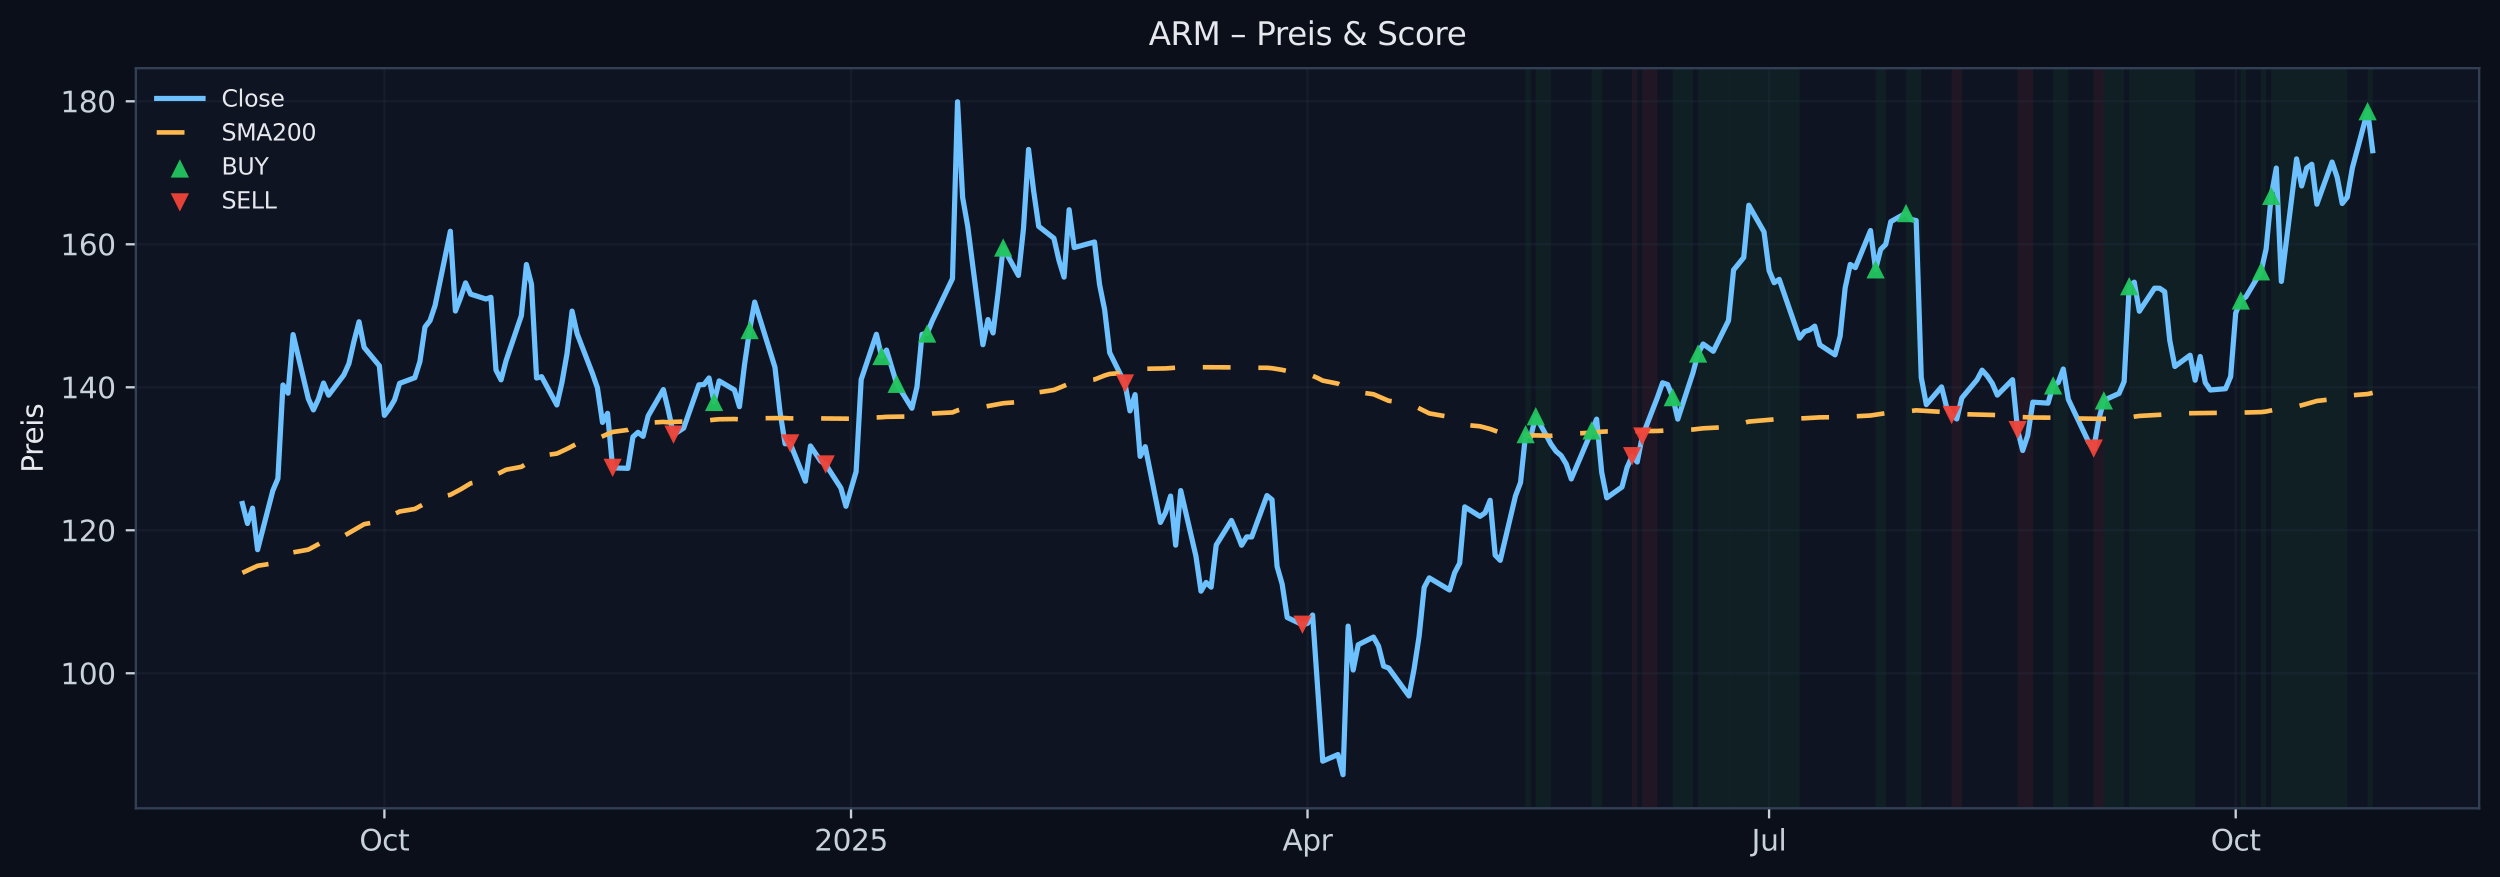 <?xml version="1.0" encoding="utf-8" standalone="no"?>
<!DOCTYPE svg PUBLIC "-//W3C//DTD SVG 1.1//EN"
  "http://www.w3.org/Graphics/SVG/1.1/DTD/svg11.dtd">
<svg xmlns:xlink="http://www.w3.org/1999/xlink" width="864.166pt" height="303.276pt" viewBox="0 0 864.166 303.276" xmlns="http://www.w3.org/2000/svg" version="1.1">
 <defs>
  <style type="text/css">*{stroke-linejoin: round; stroke-linecap: butt}</style>
 </defs>
 <g id="figure_1">
  <g id="patch_1">
   <path d="M -0 303.276 
L 864.166 303.276 
L 864.166 0 
L -0 0 
z
" style="fill: #0b0f1a"/>
  </g>
  <g id="axes_1">
   <g id="patch_2">
    <path d="M 46.966 279.398 
L 856.966 279.398 
L 856.966 23.558 
L 46.966 23.558 
z
" style="fill: #0f1422"/>
   </g>
   <g id="patch_3">
    <path d="M 527.355 279.398 
L 527.355 23.558 
L 529.108 23.558 
L 529.108 279.398 
z
" clip-path="url(#pd9e478349a)" style="fill: #16a34a; opacity: 0.08"/>
   </g>
   <g id="patch_4">
    <path d="M 530.862 279.398 
L 530.862 23.558 
L 536.121 23.558 
L 536.121 279.398 
z
" clip-path="url(#pd9e478349a)" style="fill: #16a34a; opacity: 0.08"/>
   </g>
   <g id="patch_5">
    <path d="M 550.147 279.398 
L 550.147 23.558 
L 553.654 23.558 
L 553.654 279.398 
z
" clip-path="url(#pd9e478349a)" style="fill: #16a34a; opacity: 0.08"/>
   </g>
   <g id="patch_6">
    <path d="M 564.173 279.398 
L 564.173 23.558 
L 565.927 23.558 
L 565.927 279.398 
z
" clip-path="url(#pd9e478349a)" style="fill: #ef4444; opacity: 0.08"/>
   </g>
   <g id="patch_7">
    <path d="M 567.68 279.398 
L 567.68 23.558 
L 572.94 23.558 
L 572.94 279.398 
z
" clip-path="url(#pd9e478349a)" style="fill: #ef4444; opacity: 0.08"/>
   </g>
   <g id="patch_8">
    <path d="M 578.199 279.398 
L 578.199 23.558 
L 585.212 23.558 
L 585.212 279.398 
z
" clip-path="url(#pd9e478349a)" style="fill: #16a34a; opacity: 0.08"/>
   </g>
   <g id="patch_9">
    <path d="M 586.966 279.398 
L 586.966 23.558 
L 588.719 23.558 
L 588.719 279.398 
z
" clip-path="url(#pd9e478349a)" style="fill: #16a34a; opacity: 0.08"/>
   </g>
   <g id="patch_10">
    <path d="M 588.719 279.398 
L 588.719 23.558 
L 597.485 23.558 
L 597.485 279.398 
z
" clip-path="url(#pd9e478349a)" style="fill: #16a34a; opacity: 0.08"/>
   </g>
   <g id="patch_11">
    <path d="M 597.485 279.398 
L 597.485 23.558 
L 602.745 23.558 
L 602.745 279.398 
z
" clip-path="url(#pd9e478349a)" style="fill: #16a34a; opacity: 0.08"/>
   </g>
   <g id="patch_12">
    <path d="M 602.745 279.398 
L 602.745 23.558 
L 604.498 23.558 
L 604.498 279.398 
z
" clip-path="url(#pd9e478349a)" style="fill: #16a34a; opacity: 0.08"/>
   </g>
   <g id="patch_13">
    <path d="M 604.498 279.398 
L 604.498 23.558 
L 609.758 23.558 
L 609.758 279.398 
z
" clip-path="url(#pd9e478349a)" style="fill: #16a34a; opacity: 0.08"/>
   </g>
   <g id="patch_14">
    <path d="M 609.758 279.398 
L 609.758 23.558 
L 622.031 23.558 
L 622.031 279.398 
z
" clip-path="url(#pd9e478349a)" style="fill: #16a34a; opacity: 0.08"/>
   </g>
   <g id="patch_15">
    <path d="M 648.329 279.398 
L 648.329 23.558 
L 651.836 23.558 
L 651.836 279.398 
z
" clip-path="url(#pd9e478349a)" style="fill: #16a34a; opacity: 0.08"/>
   </g>
   <g id="patch_16">
    <path d="M 658.849 279.398 
L 658.849 23.558 
L 664.108 23.558 
L 664.108 279.398 
z
" clip-path="url(#pd9e478349a)" style="fill: #16a34a; opacity: 0.08"/>
   </g>
   <g id="patch_17">
    <path d="M 674.628 279.398 
L 674.628 23.558 
L 678.134 23.558 
L 678.134 279.398 
z
" clip-path="url(#pd9e478349a)" style="fill: #ef4444; opacity: 0.08"/>
   </g>
   <g id="patch_18">
    <path d="M 697.42 279.398 
L 697.42 23.558 
L 699.173 23.558 
L 699.173 279.398 
z
" clip-path="url(#pd9e478349a)" style="fill: #ef4444; opacity: 0.08"/>
   </g>
   <g id="patch_19">
    <path d="M 699.173 279.398 
L 699.173 23.558 
L 700.927 23.558 
L 700.927 279.398 
z
" clip-path="url(#pd9e478349a)" style="fill: #ef4444; opacity: 0.08"/>
   </g>
   <g id="patch_20">
    <path d="M 700.927 279.398 
L 700.927 23.558 
L 702.68 23.558 
L 702.68 279.398 
z
" clip-path="url(#pd9e478349a)" style="fill: #ef4444; opacity: 0.08"/>
   </g>
   <g id="patch_21">
    <path d="M 709.693 279.398 
L 709.693 23.558 
L 714.953 23.558 
L 714.953 279.398 
z
" clip-path="url(#pd9e478349a)" style="fill: #16a34a; opacity: 0.08"/>
   </g>
   <g id="patch_22">
    <path d="M 723.719 279.398 
L 723.719 23.558 
L 727.225 23.558 
L 727.225 279.398 
z
" clip-path="url(#pd9e478349a)" style="fill: #ef4444; opacity: 0.08"/>
   </g>
   <g id="patch_23">
    <path d="M 727.225 279.398 
L 727.225 23.558 
L 734.238 23.558 
L 734.238 279.398 
z
" clip-path="url(#pd9e478349a)" style="fill: #16a34a; opacity: 0.08"/>
   </g>
   <g id="patch_24">
    <path d="M 735.992 279.398 
L 735.992 23.558 
L 758.784 23.558 
L 758.784 279.398 
z
" clip-path="url(#pd9e478349a)" style="fill: #16a34a; opacity: 0.08"/>
   </g>
   <g id="patch_25">
    <path d="M 774.563 279.398 
L 774.563 23.558 
L 776.316 23.558 
L 776.316 279.398 
z
" clip-path="url(#pd9e478349a)" style="fill: #16a34a; opacity: 0.08"/>
   </g>
   <g id="patch_26">
    <path d="M 781.576 279.398 
L 781.576 23.558 
L 783.329 23.558 
L 783.329 279.398 
z
" clip-path="url(#pd9e478349a)" style="fill: #16a34a; opacity: 0.08"/>
   </g>
   <g id="patch_27">
    <path d="M 785.083 279.398 
L 785.083 23.558 
L 788.589 23.558 
L 788.589 279.398 
z
" clip-path="url(#pd9e478349a)" style="fill: #16a34a; opacity: 0.08"/>
   </g>
   <g id="patch_28">
    <path d="M 788.589 279.398 
L 788.589 23.558 
L 793.849 23.558 
L 793.849 279.398 
z
" clip-path="url(#pd9e478349a)" style="fill: #16a34a; opacity: 0.08"/>
   </g>
   <g id="patch_29">
    <path d="M 793.849 279.398 
L 793.849 23.558 
L 800.862 23.558 
L 800.862 279.398 
z
" clip-path="url(#pd9e478349a)" style="fill: #16a34a; opacity: 0.08"/>
   </g>
   <g id="patch_30">
    <path d="M 800.862 279.398 
L 800.862 23.558 
L 811.381 23.558 
L 811.381 279.398 
z
" clip-path="url(#pd9e478349a)" style="fill: #16a34a; opacity: 0.08"/>
   </g>
   <g id="patch_31">
    <path d="M 818.394 279.398 
L 818.394 23.558 
L 820.147 23.558 
L 820.147 279.398 
z
" clip-path="url(#pd9e478349a)" style="fill: #16a34a; opacity: 0.08"/>
   </g>
   <g id="matplotlib.axis_1">
    <g id="xtick_1">
     <g id="line2d_1">
      <path d="M 132.875 279.398 
L 132.875 23.558 
" clip-path="url(#pd9e478349a)" style="fill: none; stroke: #2a3647; stroke-opacity: 0.25; stroke-width: 0.8; stroke-linecap: square"/>
     </g>
     <g id="line2d_2">
      <defs>
       <path id="m8d729db075" d="M 0 0 
L 0 3.5 
" style="stroke: #c9d1d9; stroke-width: 0.8"/>
      </defs>
      <g>
       <use xlink:href="#m8d729db075" x="132.875" y="279.398" style="fill: #c9d1d9; stroke: #c9d1d9; stroke-width: 0.8"/>
      </g>
     </g>
     <g id="text_1">
      <!-- Oct -->
      <g style="fill: #c9d1d9" transform="translate(124.229 293.997) scale(0.1 -0.1)">
       <defs>
        <path id="DejaVuSans-4f" d="M 2522 4238 
Q 1834 4238 1429 3725 
Q 1025 3213 1025 2328 
Q 1025 1447 1429 934 
Q 1834 422 2522 422 
Q 3209 422 3611 934 
Q 4013 1447 4013 2328 
Q 4013 3213 3611 3725 
Q 3209 4238 2522 4238 
z
M 2522 4750 
Q 3503 4750 4090 4092 
Q 4678 3434 4678 2328 
Q 4678 1225 4090 567 
Q 3503 -91 2522 -91 
Q 1538 -91 948 565 
Q 359 1222 359 2328 
Q 359 3434 948 4092 
Q 1538 4750 2522 4750 
z
" transform="scale(0.016)"/>
        <path id="DejaVuSans-63" d="M 3122 3366 
L 3122 2828 
Q 2878 2963 2633 3030 
Q 2388 3097 2138 3097 
Q 1578 3097 1268 2742 
Q 959 2388 959 1747 
Q 959 1106 1268 751 
Q 1578 397 2138 397 
Q 2388 397 2633 464 
Q 2878 531 3122 666 
L 3122 134 
Q 2881 22 2623 -34 
Q 2366 -91 2075 -91 
Q 1284 -91 818 406 
Q 353 903 353 1747 
Q 353 2603 823 3093 
Q 1294 3584 2113 3584 
Q 2378 3584 2631 3529 
Q 2884 3475 3122 3366 
z
" transform="scale(0.016)"/>
        <path id="DejaVuSans-74" d="M 1172 4494 
L 1172 3500 
L 2356 3500 
L 2356 3053 
L 1172 3053 
L 1172 1153 
Q 1172 725 1289 603 
Q 1406 481 1766 481 
L 2356 481 
L 2356 0 
L 1766 0 
Q 1100 0 847 248 
Q 594 497 594 1153 
L 594 3053 
L 172 3053 
L 172 3500 
L 594 3500 
L 594 4494 
L 1172 4494 
z
" transform="scale(0.016)"/>
       </defs>
       <use xlink:href="#DejaVuSans-4f"/>
       <use xlink:href="#DejaVuSans-63" x="78.711"/>
       <use xlink:href="#DejaVuSans-74" x="133.691"/>
      </g>
     </g>
    </g>
    <g id="xtick_2">
     <g id="line2d_3">
      <path d="M 294.173 279.398 
L 294.173 23.558 
" clip-path="url(#pd9e478349a)" style="fill: none; stroke: #2a3647; stroke-opacity: 0.25; stroke-width: 0.8; stroke-linecap: square"/>
     </g>
     <g id="line2d_4">
      <g>
       <use xlink:href="#m8d729db075" x="294.173" y="279.398" style="fill: #c9d1d9; stroke: #c9d1d9; stroke-width: 0.8"/>
      </g>
     </g>
     <g id="text_2">
      <!-- 2025 -->
      <g style="fill: #c9d1d9" transform="translate(281.448 293.997) scale(0.1 -0.1)">
       <defs>
        <path id="DejaVuSans-32" d="M 1228 531 
L 3431 531 
L 3431 0 
L 469 0 
L 469 531 
Q 828 903 1448 1529 
Q 2069 2156 2228 2338 
Q 2531 2678 2651 2914 
Q 2772 3150 2772 3378 
Q 2772 3750 2511 3984 
Q 2250 4219 1831 4219 
Q 1534 4219 1204 4116 
Q 875 4013 500 3803 
L 500 4441 
Q 881 4594 1212 4672 
Q 1544 4750 1819 4750 
Q 2544 4750 2975 4387 
Q 3406 4025 3406 3419 
Q 3406 3131 3298 2873 
Q 3191 2616 2906 2266 
Q 2828 2175 2409 1742 
Q 1991 1309 1228 531 
z
" transform="scale(0.016)"/>
        <path id="DejaVuSans-30" d="M 2034 4250 
Q 1547 4250 1301 3770 
Q 1056 3291 1056 2328 
Q 1056 1369 1301 889 
Q 1547 409 2034 409 
Q 2525 409 2770 889 
Q 3016 1369 3016 2328 
Q 3016 3291 2770 3770 
Q 2525 4250 2034 4250 
z
M 2034 4750 
Q 2819 4750 3233 4129 
Q 3647 3509 3647 2328 
Q 3647 1150 3233 529 
Q 2819 -91 2034 -91 
Q 1250 -91 836 529 
Q 422 1150 422 2328 
Q 422 3509 836 4129 
Q 1250 4750 2034 4750 
z
" transform="scale(0.016)"/>
        <path id="DejaVuSans-35" d="M 691 4666 
L 3169 4666 
L 3169 4134 
L 1269 4134 
L 1269 2991 
Q 1406 3038 1543 3061 
Q 1681 3084 1819 3084 
Q 2600 3084 3056 2656 
Q 3513 2228 3513 1497 
Q 3513 744 3044 326 
Q 2575 -91 1722 -91 
Q 1428 -91 1123 -41 
Q 819 9 494 109 
L 494 744 
Q 775 591 1075 516 
Q 1375 441 1709 441 
Q 2250 441 2565 725 
Q 2881 1009 2881 1497 
Q 2881 1984 2565 2268 
Q 2250 2553 1709 2553 
Q 1456 2553 1204 2497 
Q 953 2441 691 2322 
L 691 4666 
z
" transform="scale(0.016)"/>
       </defs>
       <use xlink:href="#DejaVuSans-32"/>
       <use xlink:href="#DejaVuSans-30" x="63.623"/>
       <use xlink:href="#DejaVuSans-32" x="127.246"/>
       <use xlink:href="#DejaVuSans-35" x="190.869"/>
      </g>
     </g>
    </g>
    <g id="xtick_3">
     <g id="line2d_5">
      <path d="M 451.966 279.398 
L 451.966 23.558 
" clip-path="url(#pd9e478349a)" style="fill: none; stroke: #2a3647; stroke-opacity: 0.25; stroke-width: 0.8; stroke-linecap: square"/>
     </g>
     <g id="line2d_6">
      <g>
       <use xlink:href="#m8d729db075" x="451.966" y="279.398" style="fill: #c9d1d9; stroke: #c9d1d9; stroke-width: 0.8"/>
      </g>
     </g>
     <g id="text_3">
      <!-- Apr -->
      <g style="fill: #c9d1d9" transform="translate(443.316 293.997) scale(0.1 -0.1)">
       <defs>
        <path id="DejaVuSans-41" d="M 2188 4044 
L 1331 1722 
L 3047 1722 
L 2188 4044 
z
M 1831 4666 
L 2547 4666 
L 4325 0 
L 3669 0 
L 3244 1197 
L 1141 1197 
L 716 0 
L 50 0 
L 1831 4666 
z
" transform="scale(0.016)"/>
        <path id="DejaVuSans-70" d="M 1159 525 
L 1159 -1331 
L 581 -1331 
L 581 3500 
L 1159 3500 
L 1159 2969 
Q 1341 3281 1617 3432 
Q 1894 3584 2278 3584 
Q 2916 3584 3314 3078 
Q 3713 2572 3713 1747 
Q 3713 922 3314 415 
Q 2916 -91 2278 -91 
Q 1894 -91 1617 61 
Q 1341 213 1159 525 
z
M 3116 1747 
Q 3116 2381 2855 2742 
Q 2594 3103 2138 3103 
Q 1681 3103 1420 2742 
Q 1159 2381 1159 1747 
Q 1159 1113 1420 752 
Q 1681 391 2138 391 
Q 2594 391 2855 752 
Q 3116 1113 3116 1747 
z
" transform="scale(0.016)"/>
        <path id="DejaVuSans-72" d="M 2631 2963 
Q 2534 3019 2420 3045 
Q 2306 3072 2169 3072 
Q 1681 3072 1420 2755 
Q 1159 2438 1159 1844 
L 1159 0 
L 581 0 
L 581 3500 
L 1159 3500 
L 1159 2956 
Q 1341 3275 1631 3429 
Q 1922 3584 2338 3584 
Q 2397 3584 2469 3576 
Q 2541 3569 2628 3553 
L 2631 2963 
z
" transform="scale(0.016)"/>
       </defs>
       <use xlink:href="#DejaVuSans-41"/>
       <use xlink:href="#DejaVuSans-70" x="68.408"/>
       <use xlink:href="#DejaVuSans-72" x="131.885"/>
      </g>
     </g>
    </g>
    <g id="xtick_4">
     <g id="line2d_7">
      <path d="M 611.511 279.398 
L 611.511 23.558 
" clip-path="url(#pd9e478349a)" style="fill: none; stroke: #2a3647; stroke-opacity: 0.25; stroke-width: 0.8; stroke-linecap: square"/>
     </g>
     <g id="line2d_8">
      <g>
       <use xlink:href="#m8d729db075" x="611.511" y="279.398" style="fill: #c9d1d9; stroke: #c9d1d9; stroke-width: 0.8"/>
      </g>
     </g>
     <g id="text_4">
      <!-- Jul -->
      <g style="fill: #c9d1d9" transform="translate(605.478 293.997) scale(0.1 -0.1)">
       <defs>
        <path id="DejaVuSans-4a" d="M 628 4666 
L 1259 4666 
L 1259 325 
Q 1259 -519 939 -900 
Q 619 -1281 -91 -1281 
L -331 -1281 
L -331 -750 
L -134 -750 
Q 284 -750 456 -515 
Q 628 -281 628 325 
L 628 4666 
z
" transform="scale(0.016)"/>
        <path id="DejaVuSans-75" d="M 544 1381 
L 544 3500 
L 1119 3500 
L 1119 1403 
Q 1119 906 1312 657 
Q 1506 409 1894 409 
Q 2359 409 2629 706 
Q 2900 1003 2900 1516 
L 2900 3500 
L 3475 3500 
L 3475 0 
L 2900 0 
L 2900 538 
Q 2691 219 2414 64 
Q 2138 -91 1772 -91 
Q 1169 -91 856 284 
Q 544 659 544 1381 
z
M 1991 3584 
L 1991 3584 
z
" transform="scale(0.016)"/>
        <path id="DejaVuSans-6c" d="M 603 4863 
L 1178 4863 
L 1178 0 
L 603 0 
L 603 4863 
z
" transform="scale(0.016)"/>
       </defs>
       <use xlink:href="#DejaVuSans-4a"/>
       <use xlink:href="#DejaVuSans-75" x="29.492"/>
       <use xlink:href="#DejaVuSans-6c" x="92.871"/>
      </g>
     </g>
    </g>
    <g id="xtick_5">
     <g id="line2d_9">
      <path d="M 772.81 279.398 
L 772.81 23.558 
" clip-path="url(#pd9e478349a)" style="fill: none; stroke: #2a3647; stroke-opacity: 0.25; stroke-width: 0.8; stroke-linecap: square"/>
     </g>
     <g id="line2d_10">
      <g>
       <use xlink:href="#m8d729db075" x="772.81" y="279.398" style="fill: #c9d1d9; stroke: #c9d1d9; stroke-width: 0.8"/>
      </g>
     </g>
     <g id="text_5">
      <!-- Oct -->
      <g style="fill: #c9d1d9" transform="translate(764.164 293.997) scale(0.1 -0.1)">
       <use xlink:href="#DejaVuSans-4f"/>
       <use xlink:href="#DejaVuSans-63" x="78.711"/>
       <use xlink:href="#DejaVuSans-74" x="133.691"/>
      </g>
     </g>
    </g>
   </g>
   <g id="matplotlib.axis_2">
    <g id="ytick_1">
     <g id="line2d_11">
      <path d="M 46.966 232.725 
L 856.966 232.725 
" clip-path="url(#pd9e478349a)" style="fill: none; stroke: #2a3647; stroke-opacity: 0.25; stroke-width: 0.8; stroke-linecap: square"/>
     </g>
     <g id="line2d_12">
      <defs>
       <path id="mbe8a29e901" d="M 0 0 
L -3.5 0 
" style="stroke: #c9d1d9; stroke-width: 0.8"/>
      </defs>
      <g>
       <use xlink:href="#mbe8a29e901" x="46.966" y="232.725" style="fill: #c9d1d9; stroke: #c9d1d9; stroke-width: 0.8"/>
      </g>
     </g>
     <g id="text_6">
      <!-- 100 -->
      <g style="fill: #c9d1d9" transform="translate(20.878 236.524) scale(0.1 -0.1)">
       <defs>
        <path id="DejaVuSans-31" d="M 794 531 
L 1825 531 
L 1825 4091 
L 703 3866 
L 703 4441 
L 1819 4666 
L 2450 4666 
L 2450 531 
L 3481 531 
L 3481 0 
L 794 0 
L 794 531 
z
" transform="scale(0.016)"/>
       </defs>
       <use xlink:href="#DejaVuSans-31"/>
       <use xlink:href="#DejaVuSans-30" x="63.623"/>
       <use xlink:href="#DejaVuSans-30" x="127.246"/>
      </g>
     </g>
    </g>
    <g id="ytick_2">
     <g id="line2d_13">
      <path d="M 46.966 183.297 
L 856.966 183.297 
" clip-path="url(#pd9e478349a)" style="fill: none; stroke: #2a3647; stroke-opacity: 0.25; stroke-width: 0.8; stroke-linecap: square"/>
     </g>
     <g id="line2d_14">
      <g>
       <use xlink:href="#mbe8a29e901" x="46.966" y="183.297" style="fill: #c9d1d9; stroke: #c9d1d9; stroke-width: 0.8"/>
      </g>
     </g>
     <g id="text_7">
      <!-- 120 -->
      <g style="fill: #c9d1d9" transform="translate(20.878 187.097) scale(0.1 -0.1)">
       <use xlink:href="#DejaVuSans-31"/>
       <use xlink:href="#DejaVuSans-32" x="63.623"/>
       <use xlink:href="#DejaVuSans-30" x="127.246"/>
      </g>
     </g>
    </g>
    <g id="ytick_3">
     <g id="line2d_15">
      <path d="M 46.966 133.87 
L 856.966 133.87 
" clip-path="url(#pd9e478349a)" style="fill: none; stroke: #2a3647; stroke-opacity: 0.25; stroke-width: 0.8; stroke-linecap: square"/>
     </g>
     <g id="line2d_16">
      <g>
       <use xlink:href="#mbe8a29e901" x="46.966" y="133.87" style="fill: #c9d1d9; stroke: #c9d1d9; stroke-width: 0.8"/>
      </g>
     </g>
     <g id="text_8">
      <!-- 140 -->
      <g style="fill: #c9d1d9" transform="translate(20.878 137.669) scale(0.1 -0.1)">
       <defs>
        <path id="DejaVuSans-34" d="M 2419 4116 
L 825 1625 
L 2419 1625 
L 2419 4116 
z
M 2253 4666 
L 3047 4666 
L 3047 1625 
L 3713 1625 
L 3713 1100 
L 3047 1100 
L 3047 0 
L 2419 0 
L 2419 1100 
L 313 1100 
L 313 1709 
L 2253 4666 
z
" transform="scale(0.016)"/>
       </defs>
       <use xlink:href="#DejaVuSans-31"/>
       <use xlink:href="#DejaVuSans-34" x="63.623"/>
       <use xlink:href="#DejaVuSans-30" x="127.246"/>
      </g>
     </g>
    </g>
    <g id="ytick_4">
     <g id="line2d_17">
      <path d="M 46.966 84.442 
L 856.966 84.442 
" clip-path="url(#pd9e478349a)" style="fill: none; stroke: #2a3647; stroke-opacity: 0.25; stroke-width: 0.8; stroke-linecap: square"/>
     </g>
     <g id="line2d_18">
      <g>
       <use xlink:href="#mbe8a29e901" x="46.966" y="84.442" style="fill: #c9d1d9; stroke: #c9d1d9; stroke-width: 0.8"/>
      </g>
     </g>
     <g id="text_9">
      <!-- 160 -->
      <g style="fill: #c9d1d9" transform="translate(20.878 88.241) scale(0.1 -0.1)">
       <defs>
        <path id="DejaVuSans-36" d="M 2113 2584 
Q 1688 2584 1439 2293 
Q 1191 2003 1191 1497 
Q 1191 994 1439 701 
Q 1688 409 2113 409 
Q 2538 409 2786 701 
Q 3034 994 3034 1497 
Q 3034 2003 2786 2293 
Q 2538 2584 2113 2584 
z
M 3366 4563 
L 3366 3988 
Q 3128 4100 2886 4159 
Q 2644 4219 2406 4219 
Q 1781 4219 1451 3797 
Q 1122 3375 1075 2522 
Q 1259 2794 1537 2939 
Q 1816 3084 2150 3084 
Q 2853 3084 3261 2657 
Q 3669 2231 3669 1497 
Q 3669 778 3244 343 
Q 2819 -91 2113 -91 
Q 1303 -91 875 529 
Q 447 1150 447 2328 
Q 447 3434 972 4092 
Q 1497 4750 2381 4750 
Q 2619 4750 2861 4703 
Q 3103 4656 3366 4563 
z
" transform="scale(0.016)"/>
       </defs>
       <use xlink:href="#DejaVuSans-31"/>
       <use xlink:href="#DejaVuSans-36" x="63.623"/>
       <use xlink:href="#DejaVuSans-30" x="127.246"/>
      </g>
     </g>
    </g>
    <g id="ytick_5">
     <g id="line2d_19">
      <path d="M 46.966 35.014 
L 856.966 35.014 
" clip-path="url(#pd9e478349a)" style="fill: none; stroke: #2a3647; stroke-opacity: 0.25; stroke-width: 0.8; stroke-linecap: square"/>
     </g>
     <g id="line2d_20">
      <g>
       <use xlink:href="#mbe8a29e901" x="46.966" y="35.014" style="fill: #c9d1d9; stroke: #c9d1d9; stroke-width: 0.8"/>
      </g>
     </g>
     <g id="text_10">
      <!-- 180 -->
      <g style="fill: #c9d1d9" transform="translate(20.878 38.814) scale(0.1 -0.1)">
       <defs>
        <path id="DejaVuSans-38" d="M 2034 2216 
Q 1584 2216 1326 1975 
Q 1069 1734 1069 1313 
Q 1069 891 1326 650 
Q 1584 409 2034 409 
Q 2484 409 2743 651 
Q 3003 894 3003 1313 
Q 3003 1734 2745 1975 
Q 2488 2216 2034 2216 
z
M 1403 2484 
Q 997 2584 770 2862 
Q 544 3141 544 3541 
Q 544 4100 942 4425 
Q 1341 4750 2034 4750 
Q 2731 4750 3128 4425 
Q 3525 4100 3525 3541 
Q 3525 3141 3298 2862 
Q 3072 2584 2669 2484 
Q 3125 2378 3379 2068 
Q 3634 1759 3634 1313 
Q 3634 634 3220 271 
Q 2806 -91 2034 -91 
Q 1263 -91 848 271 
Q 434 634 434 1313 
Q 434 1759 690 2068 
Q 947 2378 1403 2484 
z
M 1172 3481 
Q 1172 3119 1398 2916 
Q 1625 2713 2034 2713 
Q 2441 2713 2670 2916 
Q 2900 3119 2900 3481 
Q 2900 3844 2670 4047 
Q 2441 4250 2034 4250 
Q 1625 4250 1398 4047 
Q 1172 3844 1172 3481 
z
" transform="scale(0.016)"/>
       </defs>
       <use xlink:href="#DejaVuSans-31"/>
       <use xlink:href="#DejaVuSans-38" x="63.623"/>
       <use xlink:href="#DejaVuSans-30" x="127.246"/>
      </g>
     </g>
    </g>
    <g id="text_11">
     <!-- Preis -->
     <g style="fill: #e6e8ee" transform="translate(14.798 163.419) rotate(-90) scale(0.1 -0.1)">
      <defs>
       <path id="DejaVuSans-50" d="M 1259 4147 
L 1259 2394 
L 2053 2394 
Q 2494 2394 2734 2622 
Q 2975 2850 2975 3272 
Q 2975 3691 2734 3919 
Q 2494 4147 2053 4147 
L 1259 4147 
z
M 628 4666 
L 2053 4666 
Q 2838 4666 3239 4311 
Q 3641 3956 3641 3272 
Q 3641 2581 3239 2228 
Q 2838 1875 2053 1875 
L 1259 1875 
L 1259 0 
L 628 0 
L 628 4666 
z
" transform="scale(0.016)"/>
       <path id="DejaVuSans-65" d="M 3597 1894 
L 3597 1613 
L 953 1613 
Q 991 1019 1311 708 
Q 1631 397 2203 397 
Q 2534 397 2845 478 
Q 3156 559 3463 722 
L 3463 178 
Q 3153 47 2828 -22 
Q 2503 -91 2169 -91 
Q 1331 -91 842 396 
Q 353 884 353 1716 
Q 353 2575 817 3079 
Q 1281 3584 2069 3584 
Q 2775 3584 3186 3129 
Q 3597 2675 3597 1894 
z
M 3022 2063 
Q 3016 2534 2758 2815 
Q 2500 3097 2075 3097 
Q 1594 3097 1305 2825 
Q 1016 2553 972 2059 
L 3022 2063 
z
" transform="scale(0.016)"/>
       <path id="DejaVuSans-69" d="M 603 3500 
L 1178 3500 
L 1178 0 
L 603 0 
L 603 3500 
z
M 603 4863 
L 1178 4863 
L 1178 4134 
L 603 4134 
L 603 4863 
z
" transform="scale(0.016)"/>
       <path id="DejaVuSans-73" d="M 2834 3397 
L 2834 2853 
Q 2591 2978 2328 3040 
Q 2066 3103 1784 3103 
Q 1356 3103 1142 2972 
Q 928 2841 928 2578 
Q 928 2378 1081 2264 
Q 1234 2150 1697 2047 
L 1894 2003 
Q 2506 1872 2764 1633 
Q 3022 1394 3022 966 
Q 3022 478 2636 193 
Q 2250 -91 1575 -91 
Q 1294 -91 989 -36 
Q 684 19 347 128 
L 347 722 
Q 666 556 975 473 
Q 1284 391 1588 391 
Q 1994 391 2212 530 
Q 2431 669 2431 922 
Q 2431 1156 2273 1281 
Q 2116 1406 1581 1522 
L 1381 1569 
Q 847 1681 609 1914 
Q 372 2147 372 2553 
Q 372 3047 722 3315 
Q 1072 3584 1716 3584 
Q 2034 3584 2315 3537 
Q 2597 3491 2834 3397 
z
" transform="scale(0.016)"/>
      </defs>
      <use xlink:href="#DejaVuSans-50"/>
      <use xlink:href="#DejaVuSans-72" x="58.553"/>
      <use xlink:href="#DejaVuSans-65" x="97.416"/>
      <use xlink:href="#DejaVuSans-69" x="158.939"/>
      <use xlink:href="#DejaVuSans-73" x="186.723"/>
     </g>
    </g>
   </g>
   <g id="line2d_21">
    <path d="M 83.784 174.054 
L 85.537 180.95 
L 87.29 175.661 
L 89.044 189.995 
L 94.303 169.606 
L 96.057 165.454 
L 97.81 133.079 
L 99.563 135.896 
L 101.316 115.656 
L 106.576 137.824 
L 108.329 141.679 
L 110.083 137.923 
L 111.836 132.412 
L 113.589 136.588 
L 118.849 129.619 
L 120.602 125.714 
L 122.355 117.979 
L 124.108 111.232 
L 125.862 120.079 
L 131.121 126.431 
L 132.875 143.557 
L 134.628 141.21 
L 136.381 138.219 
L 138.134 132.51 
L 143.394 130.558 
L 145.147 124.973 
L 146.901 113.036 
L 148.654 110.812 
L 150.407 105.548 
L 155.667 79.944 
L 157.42 107.5 
L 159.173 102.977 
L 160.927 97.787 
L 162.68 101.668 
L 167.94 103.348 
L 169.693 102.78 
L 171.446 127.914 
L 173.199 131.299 
L 174.953 124.602 
L 180.212 109.106 
L 181.966 91.436 
L 183.719 98.282 
L 185.472 130.657 
L 187.225 130.212 
L 192.485 139.974 
L 194.238 132.263 
L 195.992 122.304 
L 197.745 107.549 
L 199.498 115.384 
L 204.758 129.013 
L 206.511 134.067 
L 208.264 146.004 
L 210.018 142.89 
L 211.771 161.722 
L 217.031 161.895 
L 218.784 151.021 
L 220.537 149.439 
L 222.29 150.823 
L 224.044 143.78 
L 229.303 134.661 
L 231.057 141.976 
L 232.81 150.255 
L 236.316 147.981 
L 241.576 133.029 
L 243.329 132.931 
L 245.083 130.657 
L 246.836 138.936 
L 248.589 131.67 
L 253.849 134.759 
L 255.602 140.567 
L 257.355 126.06 
L 259.108 114.099 
L 260.862 104.435 
L 267.875 126.95 
L 269.628 142.371 
L 271.381 153.394 
L 273.134 153.27 
L 278.394 166.319 
L 280.147 154.16 
L 283.654 159.35 
L 285.407 160.561 
L 290.667 168.691 
L 292.42 174.993 
L 295.927 163.032 
L 297.68 131.201 
L 302.94 115.557 
L 304.693 123.045 
L 306.446 121.018 
L 309.953 132.659 
L 315.212 141.111 
L 316.966 133.721 
L 318.719 115.581 
L 320.472 115.285 
L 322.225 110.985 
L 329.238 96.305 
L 330.992 35.187 
L 332.745 68.23 
L 334.498 78.214 
L 339.758 119.14 
L 341.511 110.466 
L 343.264 115.087 
L 345.018 101.173 
L 346.771 85.554 
L 352.031 95.193 
L 353.784 79.005 
L 355.537 51.671 
L 357.29 65.981 
L 359.044 78.239 
L 364.303 82.366 
L 366.057 90.027 
L 367.81 95.786 
L 369.563 72.505 
L 371.316 85.579 
L 378.329 83.651 
L 380.083 98.381 
L 381.836 107.055 
L 383.589 121.908 
L 388.849 132.56 
L 390.602 142.025 
L 392.355 136.415 
L 394.108 157.743 
L 395.862 154.407 
L 401.121 180.579 
L 402.875 177.144 
L 404.628 171.484 
L 406.381 188.438 
L 408.134 169.581 
L 413.394 192.244 
L 415.147 204.329 
L 416.901 201.338 
L 418.654 202.945 
L 420.407 188.388 
L 425.667 179.912 
L 427.42 183.989 
L 429.173 188.463 
L 430.927 185.596 
L 432.68 185.596 
L 437.94 171.311 
L 439.693 172.72 
L 441.446 195.827 
L 443.199 201.907 
L 444.953 213.448 
L 450.212 215.944 
L 451.966 215.475 
L 453.719 212.608 
L 457.225 263.098 
L 462.485 260.825 
L 464.238 267.769 
L 465.992 216.439 
L 467.745 231.588 
L 469.498 222.864 
L 474.758 220.22 
L 476.511 223.334 
L 478.264 230.254 
L 480.018 230.921 
L 487.031 240.559 
L 488.784 231.366 
L 490.537 219.973 
L 492.29 203.044 
L 494.044 199.757 
L 501.057 203.933 
L 502.81 198.002 
L 504.563 194.666 
L 506.316 175.216 
L 511.576 178.478 
L 513.329 177.267 
L 515.083 172.942 
L 516.836 191.898 
L 518.589 193.677 
L 523.849 171.41 
L 525.602 166.788 
L 527.355 150.057 
L 529.108 150.996 
L 530.862 143.854 
L 536.121 153.517 
L 537.875 156.013 
L 539.628 157.471 
L 541.381 160.363 
L 543.134 165.553 
L 551.901 144.892 
L 553.654 163.279 
L 555.407 172.077 
L 560.667 168.333 
L 562.42 161.599 
L 564.173 157.694 
L 565.927 159.696 
L 567.68 150.897 
L 572.94 137.305 
L 574.693 132.313 
L 576.446 132.931 
L 578.199 137.28 
L 579.953 144.867 
L 585.212 128.828 
L 586.966 122.205 
L 588.719 118.918 
L 592.225 121.414 
L 597.485 110.812 
L 599.238 93.314 
L 602.745 89.014 
L 604.498 70.948 
L 609.758 80.142 
L 611.511 93.512 
L 613.264 97.713 
L 615.018 96.577 
L 622.031 116.867 
L 623.784 114.618 
L 625.537 114.049 
L 627.29 112.739 
L 629.044 119.19 
L 634.303 122.65 
L 636.057 116.298 
L 637.81 99.517 
L 639.563 91.411 
L 641.316 92.499 
L 646.576 79.697 
L 648.329 93.092 
L 650.083 86.221 
L 651.836 84.467 
L 653.589 76.608 
L 658.849 73.642 
L 660.602 75.866 
L 662.355 76.225 
L 664.108 130.472 
L 665.862 139.85 
L 671.121 133.746 
L 672.875 140.715 
L 674.628 143.459 
L 676.381 144.818 
L 678.134 137.577 
L 683.394 131.275 
L 685.147 127.963 
L 686.901 129.915 
L 688.654 132.51 
L 690.407 136.563 
L 695.667 131.25 
L 697.42 148.673 
L 699.173 155.717 
L 700.927 150.477 
L 702.68 139.01 
L 707.94 139.356 
L 709.693 133.227 
L 711.446 132.239 
L 713.199 127.568 
L 714.953 138.046 
L 721.966 152.8 
L 723.719 155.074 
L 725.472 145.04 
L 727.225 138.392 
L 732.485 135.995 
L 734.238 131.893 
L 735.992 98.924 
L 737.745 97.54 
L 739.498 107.574 
L 744.758 99.616 
L 746.511 99.641 
L 748.264 100.827 
L 750.018 117.707 
L 751.771 126.678 
L 757.031 122.798 
L 758.784 131.423 
L 760.537 123.243 
L 762.29 132.263 
L 764.044 134.809 
L 769.303 134.364 
L 771.057 130.187 
L 772.81 108.217 
L 774.563 103.855 
L 776.316 102.631 
L 781.576 93.784 
L 783.329 86.061 
L 785.083 67.711 
L 786.836 58.097 
L 788.589 97.268 
L 793.849 54.934 
L 795.602 64.276 
L 797.355 58.072 
L 799.108 56.787 
L 800.862 70.578 
L 806.121 56.021 
L 807.875 61.26 
L 809.628 70.33 
L 811.381 68.131 
L 813.134 58.048 
L 818.394 38.425 
L 820.147 52.092 
L 820.147 52.092 
" clip-path="url(#pd9e478349a)" style="fill: none; stroke: #6ec1ff; stroke-width: 1.8; stroke-linecap: square"/>
   </g>
   <g id="line2d_22">
    <path d="M 83.784 198.003 
L 89.044 195.573 
L 94.303 194.747 
L 96.057 193.899 
L 101.316 190.931 
L 106.576 189.986 
L 113.589 186.215 
L 118.849 185.25 
L 125.862 181.186 
L 131.121 180.219 
L 138.134 176.812 
L 143.394 175.924 
L 150.407 172.124 
L 155.667 171.042 
L 159.173 169.181 
L 162.68 167.071 
L 167.94 166.033 
L 169.693 164.976 
L 174.953 162.36 
L 180.212 161.369 
L 183.719 159.23 
L 187.225 157.516 
L 192.485 156.788 
L 195.992 155.158 
L 199.498 153.323 
L 204.758 152.448 
L 210.018 150.029 
L 211.771 149.31 
L 217.031 148.597 
L 222.29 146.415 
L 224.044 146.142 
L 229.303 145.839 
L 231.057 145.991 
L 232.81 145.825 
L 243.329 145.496 
L 246.836 145.075 
L 248.589 144.922 
L 253.849 144.845 
L 255.602 144.955 
L 259.108 144.716 
L 260.862 144.581 
L 271.381 144.51 
L 273.134 144.618 
L 280.147 144.612 
L 290.667 144.698 
L 295.927 144.761 
L 297.68 144.558 
L 304.693 144.226 
L 306.446 144.089 
L 315.212 143.95 
L 318.719 143.494 
L 322.225 142.931 
L 329.238 142.562 
L 330.992 141.846 
L 334.498 140.919 
L 339.758 140.682 
L 346.771 139.386 
L 352.031 138.973 
L 353.784 138.298 
L 355.537 137.454 
L 357.29 136.462 
L 359.044 135.604 
L 364.303 134.803 
L 371.316 131.905 
L 378.329 131.175 
L 381.836 129.792 
L 383.589 129.259 
L 388.849 128.844 
L 395.862 127.468 
L 402.875 127.348 
L 408.134 126.978 
L 416.901 126.942 
L 430.927 127.015 
L 432.68 127.115 
L 437.94 127.127 
L 439.693 127.28 
L 443.199 127.852 
L 444.953 128.249 
L 450.212 128.708 
L 453.719 129.925 
L 455.472 130.669 
L 457.225 131.566 
L 462.485 132.622 
L 464.238 133.548 
L 469.498 135.537 
L 474.758 136.274 
L 480.018 138.546 
L 487.031 139.369 
L 490.537 141.145 
L 494.044 142.895 
L 499.303 143.815 
L 506.316 146.858 
L 511.576 147.349 
L 515.083 148.277 
L 518.589 149.549 
L 523.849 149.955 
L 527.355 150.425 
L 529.108 150.528 
L 530.862 150.491 
L 536.121 150.641 
L 539.628 150.313 
L 543.134 149.91 
L 550.147 149.578 
L 553.654 149.23 
L 555.407 149.138 
L 572.94 148.968 
L 579.953 148.601 
L 585.212 148.467 
L 588.719 148.053 
L 597.485 147.586 
L 604.498 145.727 
L 615.018 144.816 
L 623.784 144.576 
L 629.044 144.271 
L 636.057 144.189 
L 646.576 143.626 
L 653.589 142.551 
L 658.849 142.266 
L 662.355 141.837 
L 671.121 142.376 
L 676.381 142.979 
L 678.134 143.159 
L 695.667 143.611 
L 699.173 144.184 
L 702.68 144.327 
L 711.446 144.379 
L 714.953 144.592 
L 727.225 144.789 
L 734.238 144.51 
L 739.498 143.774 
L 746.511 143.378 
L 750.018 143.01 
L 751.771 142.903 
L 776.316 142.586 
L 781.576 142.448 
L 783.329 142.243 
L 788.589 141.113 
L 793.849 140.556 
L 797.355 139.601 
L 800.862 138.591 
L 806.121 137.996 
L 807.875 137.487 
L 813.134 136.621 
L 818.394 136.208 
L 820.147 135.805 
L 820.147 135.805 
" clip-path="url(#pd9e478349a)" style="fill: none; stroke-dasharray: 9.6,9.6; stroke-dashoffset: 0; stroke: #ffb84d; stroke-width: 1.6"/>
   </g>
   <g id="patch_32">
    <path d="M 46.966 279.398 
L 46.966 23.558 
" style="fill: none; stroke: #324055; stroke-width: 0.8; stroke-linejoin: miter; stroke-linecap: square"/>
   </g>
   <g id="patch_33">
    <path d="M 856.966 279.398 
L 856.966 23.558 
" style="fill: none; stroke: #324055; stroke-width: 0.8; stroke-linejoin: miter; stroke-linecap: square"/>
   </g>
   <g id="patch_34">
    <path d="M 46.966 279.398 
L 856.966 279.398 
" style="fill: none; stroke: #324055; stroke-width: 0.8; stroke-linejoin: miter; stroke-linecap: square"/>
   </g>
   <g id="patch_35">
    <path d="M 46.966 23.558 
L 856.966 23.558 
" style="fill: none; stroke: #324055; stroke-width: 0.8; stroke-linejoin: miter; stroke-linecap: square"/>
   </g>
   <g id="text_12">
    <!-- ARM – Preis &amp; Score -->
    <g style="fill: #e6e8ee" transform="translate(397.068 15.558) scale(0.11 -0.11)">
     <defs>
      <path id="DejaVuSans-52" d="M 2841 2188 
Q 3044 2119 3236 1894 
Q 3428 1669 3622 1275 
L 4263 0 
L 3584 0 
L 2988 1197 
Q 2756 1666 2539 1819 
Q 2322 1972 1947 1972 
L 1259 1972 
L 1259 0 
L 628 0 
L 628 4666 
L 2053 4666 
Q 2853 4666 3247 4331 
Q 3641 3997 3641 3322 
Q 3641 2881 3436 2590 
Q 3231 2300 2841 2188 
z
M 1259 4147 
L 1259 2491 
L 2053 2491 
Q 2509 2491 2742 2702 
Q 2975 2913 2975 3322 
Q 2975 3731 2742 3939 
Q 2509 4147 2053 4147 
L 1259 4147 
z
" transform="scale(0.016)"/>
      <path id="DejaVuSans-4d" d="M 628 4666 
L 1569 4666 
L 2759 1491 
L 3956 4666 
L 4897 4666 
L 4897 0 
L 4281 0 
L 4281 4097 
L 3078 897 
L 2444 897 
L 1241 4097 
L 1241 0 
L 628 0 
L 628 4666 
z
" transform="scale(0.016)"/>
      <path id="DejaVuSans-20" transform="scale(0.016)"/>
      <path id="DejaVuSans-2013" d="M 313 1978 
L 2888 1978 
L 2888 1528 
L 313 1528 
L 313 1978 
z
" transform="scale(0.016)"/>
      <path id="DejaVuSans-26" d="M 1556 2509 
Q 1272 2256 1139 2004 
Q 1006 1753 1006 1478 
Q 1006 1022 1337 719 
Q 1669 416 2169 416 
Q 2466 416 2725 514 
Q 2984 613 3213 813 
L 1556 2509 
z
M 1997 2859 
L 3584 1234 
Q 3769 1513 3872 1830 
Q 3975 2147 3994 2503 
L 4575 2503 
Q 4538 2091 4375 1687 
Q 4213 1284 3922 891 
L 4794 0 
L 4006 0 
L 3559 459 
Q 3234 181 2878 45 
Q 2522 -91 2113 -91 
Q 1359 -91 881 339 
Q 403 769 403 1441 
Q 403 1841 612 2192 
Q 822 2544 1241 2853 
Q 1091 3050 1012 3245 
Q 934 3441 934 3628 
Q 934 4134 1281 4442 
Q 1628 4750 2203 4750 
Q 2463 4750 2720 4694 
Q 2978 4638 3244 4525 
L 3244 3956 
Q 2972 4103 2725 4179 
Q 2478 4256 2266 4256 
Q 1938 4256 1733 4082 
Q 1528 3909 1528 3634 
Q 1528 3475 1620 3314 
Q 1713 3153 1997 2859 
z
" transform="scale(0.016)"/>
      <path id="DejaVuSans-53" d="M 3425 4513 
L 3425 3897 
Q 3066 4069 2747 4153 
Q 2428 4238 2131 4238 
Q 1616 4238 1336 4038 
Q 1056 3838 1056 3469 
Q 1056 3159 1242 3001 
Q 1428 2844 1947 2747 
L 2328 2669 
Q 3034 2534 3370 2195 
Q 3706 1856 3706 1288 
Q 3706 609 3251 259 
Q 2797 -91 1919 -91 
Q 1588 -91 1214 -16 
Q 841 59 441 206 
L 441 856 
Q 825 641 1194 531 
Q 1563 422 1919 422 
Q 2459 422 2753 634 
Q 3047 847 3047 1241 
Q 3047 1584 2836 1778 
Q 2625 1972 2144 2069 
L 1759 2144 
Q 1053 2284 737 2584 
Q 422 2884 422 3419 
Q 422 4038 858 4394 
Q 1294 4750 2059 4750 
Q 2388 4750 2728 4690 
Q 3069 4631 3425 4513 
z
" transform="scale(0.016)"/>
      <path id="DejaVuSans-6f" d="M 1959 3097 
Q 1497 3097 1228 2736 
Q 959 2375 959 1747 
Q 959 1119 1226 758 
Q 1494 397 1959 397 
Q 2419 397 2687 759 
Q 2956 1122 2956 1747 
Q 2956 2369 2687 2733 
Q 2419 3097 1959 3097 
z
M 1959 3584 
Q 2709 3584 3137 3096 
Q 3566 2609 3566 1747 
Q 3566 888 3137 398 
Q 2709 -91 1959 -91 
Q 1206 -91 779 398 
Q 353 888 353 1747 
Q 353 2609 779 3096 
Q 1206 3584 1959 3584 
z
" transform="scale(0.016)"/>
     </defs>
     <use xlink:href="#DejaVuSans-41"/>
     <use xlink:href="#DejaVuSans-52" x="68.408"/>
     <use xlink:href="#DejaVuSans-4d" x="137.891"/>
     <use xlink:href="#DejaVuSans-20" x="224.17"/>
     <use xlink:href="#DejaVuSans-2013" x="255.957"/>
     <use xlink:href="#DejaVuSans-20" x="305.957"/>
     <use xlink:href="#DejaVuSans-50" x="337.744"/>
     <use xlink:href="#DejaVuSans-72" x="396.297"/>
     <use xlink:href="#DejaVuSans-65" x="435.16"/>
     <use xlink:href="#DejaVuSans-69" x="496.684"/>
     <use xlink:href="#DejaVuSans-73" x="524.467"/>
     <use xlink:href="#DejaVuSans-20" x="576.566"/>
     <use xlink:href="#DejaVuSans-26" x="608.354"/>
     <use xlink:href="#DejaVuSans-20" x="686.332"/>
     <use xlink:href="#DejaVuSans-53" x="718.119"/>
     <use xlink:href="#DejaVuSans-63" x="781.596"/>
     <use xlink:href="#DejaVuSans-6f" x="836.576"/>
     <use xlink:href="#DejaVuSans-72" x="897.758"/>
     <use xlink:href="#DejaVuSans-65" x="936.621"/>
    </g>
   </g>
   <g id="PathCollection_1">
    <path d="M 246.836 135.774 
L 243.673 142.098 
L 249.998 142.098 
z
" clip-path="url(#pd9e478349a)" style="fill: #22c55e; fill-opacity: 0.95"/>
    <path d="M 259.108 110.936 
L 255.946 117.261 
L 262.271 117.261 
z
" clip-path="url(#pd9e478349a)" style="fill: #22c55e; fill-opacity: 0.95"/>
    <path d="M 304.693 119.883 
L 301.531 126.207 
L 307.855 126.207 
z
" clip-path="url(#pd9e478349a)" style="fill: #22c55e; fill-opacity: 0.95"/>
    <path d="M 309.953 129.496 
L 306.79 135.821 
L 313.115 135.821 
z
" clip-path="url(#pd9e478349a)" style="fill: #22c55e; fill-opacity: 0.95"/>
    <path d="M 320.472 112.123 
L 317.31 118.447 
L 323.634 118.447 
z
" clip-path="url(#pd9e478349a)" style="fill: #22c55e; fill-opacity: 0.95"/>
    <path d="M 346.771 82.392 
L 343.609 88.716 
L 349.933 88.716 
z
" clip-path="url(#pd9e478349a)" style="fill: #22c55e; fill-opacity: 0.95"/>
    <path d="M 527.355 146.895 
L 524.193 153.22 
L 530.518 153.22 
z
" clip-path="url(#pd9e478349a)" style="fill: #22c55e; fill-opacity: 0.95"/>
    <path d="M 530.862 140.692 
L 527.699 147.016 
L 534.024 147.016 
z
" clip-path="url(#pd9e478349a)" style="fill: #22c55e; fill-opacity: 0.95"/>
    <path d="M 550.147 145.635 
L 546.985 151.959 
L 553.31 151.959 
z
" clip-path="url(#pd9e478349a)" style="fill: #22c55e; fill-opacity: 0.95"/>
    <path d="M 578.199 134.118 
L 575.037 140.442 
L 581.362 140.442 
z
" clip-path="url(#pd9e478349a)" style="fill: #22c55e; fill-opacity: 0.95"/>
    <path d="M 586.966 119.042 
L 583.803 125.367 
L 590.128 125.367 
z
" clip-path="url(#pd9e478349a)" style="fill: #22c55e; fill-opacity: 0.95"/>
    <path d="M 648.329 89.93 
L 645.167 96.254 
L 651.492 96.254 
z
" clip-path="url(#pd9e478349a)" style="fill: #22c55e; fill-opacity: 0.95"/>
    <path d="M 658.849 70.48 
L 655.686 76.804 
L 662.011 76.804 
z
" clip-path="url(#pd9e478349a)" style="fill: #22c55e; fill-opacity: 0.95"/>
    <path d="M 709.693 130.065 
L 706.531 136.389 
L 712.855 136.389 
z
" clip-path="url(#pd9e478349a)" style="fill: #22c55e; fill-opacity: 0.95"/>
    <path d="M 727.225 135.23 
L 724.063 141.555 
L 730.388 141.555 
z
" clip-path="url(#pd9e478349a)" style="fill: #22c55e; fill-opacity: 0.95"/>
    <path d="M 735.992 95.762 
L 732.829 102.087 
L 739.154 102.087 
z
" clip-path="url(#pd9e478349a)" style="fill: #22c55e; fill-opacity: 0.95"/>
    <path d="M 774.563 100.692 
L 771.401 107.017 
L 777.725 107.017 
z
" clip-path="url(#pd9e478349a)" style="fill: #22c55e; fill-opacity: 0.95"/>
    <path d="M 781.576 90.622 
L 778.414 96.946 
L 784.738 96.946 
z
" clip-path="url(#pd9e478349a)" style="fill: #22c55e; fill-opacity: 0.95"/>
    <path d="M 785.083 64.548 
L 781.92 70.873 
L 788.245 70.873 
z
" clip-path="url(#pd9e478349a)" style="fill: #22c55e; fill-opacity: 0.95"/>
    <path d="M 818.394 35.263 
L 815.232 41.587 
L 821.556 41.587 
z
" clip-path="url(#pd9e478349a)" style="fill: #22c55e; fill-opacity: 0.95"/>
   </g>
   <g id="PathCollection_2">
    <path d="M 211.771 164.884 
L 214.933 158.56 
L 208.609 158.56 
z
" clip-path="url(#pd9e478349a)" style="fill: #f04438; fill-opacity: 0.95"/>
    <path d="M 232.81 153.417 
L 235.972 147.093 
L 229.648 147.093 
z
" clip-path="url(#pd9e478349a)" style="fill: #f04438; fill-opacity: 0.95"/>
    <path d="M 273.134 156.432 
L 276.297 150.108 
L 269.972 150.108 
z
" clip-path="url(#pd9e478349a)" style="fill: #f04438; fill-opacity: 0.95"/>
    <path d="M 285.407 163.723 
L 288.569 157.398 
L 282.245 157.398 
z
" clip-path="url(#pd9e478349a)" style="fill: #f04438; fill-opacity: 0.95"/>
    <path d="M 388.849 135.722 
L 392.011 129.398 
L 385.686 129.398 
z
" clip-path="url(#pd9e478349a)" style="fill: #f04438; fill-opacity: 0.95"/>
    <path d="M 450.212 219.107 
L 453.375 212.782 
L 447.05 212.782 
z
" clip-path="url(#pd9e478349a)" style="fill: #f04438; fill-opacity: 0.95"/>
    <path d="M 564.173 160.856 
L 567.336 154.532 
L 561.011 154.532 
z
" clip-path="url(#pd9e478349a)" style="fill: #f04438; fill-opacity: 0.95"/>
    <path d="M 567.68 154.06 
L 570.842 147.735 
L 564.518 147.735 
z
" clip-path="url(#pd9e478349a)" style="fill: #f04438; fill-opacity: 0.95"/>
    <path d="M 674.628 146.621 
L 677.79 140.296 
L 671.466 140.296 
z
" clip-path="url(#pd9e478349a)" style="fill: #f04438; fill-opacity: 0.95"/>
    <path d="M 697.42 151.836 
L 700.582 145.511 
L 694.258 145.511 
z
" clip-path="url(#pd9e478349a)" style="fill: #f04438; fill-opacity: 0.95"/>
    <path d="M 723.719 158.236 
L 726.881 151.912 
L 720.557 151.912 
z
" clip-path="url(#pd9e478349a)" style="fill: #f04438; fill-opacity: 0.95"/>
   </g>
   <g id="legend_1">
    <g id="line2d_23">
     <path d="M 54.166 34.037 
L 62.166 34.037 
L 70.166 34.037 
" style="fill: none; stroke: #6ec1ff; stroke-width: 1.8; stroke-linecap: square"/>
    </g>
    <g id="text_13">
     <!-- Close -->
     <g style="fill: #e6e8ee" transform="translate(76.566 36.837) scale(0.08 -0.08)">
      <defs>
       <path id="DejaVuSans-43" d="M 4122 4306 
L 4122 3641 
Q 3803 3938 3442 4084 
Q 3081 4231 2675 4231 
Q 1875 4231 1450 3742 
Q 1025 3253 1025 2328 
Q 1025 1406 1450 917 
Q 1875 428 2675 428 
Q 3081 428 3442 575 
Q 3803 722 4122 1019 
L 4122 359 
Q 3791 134 3420 21 
Q 3050 -91 2638 -91 
Q 1578 -91 968 557 
Q 359 1206 359 2328 
Q 359 3453 968 4101 
Q 1578 4750 2638 4750 
Q 3056 4750 3426 4639 
Q 3797 4528 4122 4306 
z
" transform="scale(0.016)"/>
      </defs>
      <use xlink:href="#DejaVuSans-43"/>
      <use xlink:href="#DejaVuSans-6c" x="69.824"/>
      <use xlink:href="#DejaVuSans-6f" x="97.607"/>
      <use xlink:href="#DejaVuSans-73" x="158.789"/>
      <use xlink:href="#DejaVuSans-65" x="210.889"/>
     </g>
    </g>
    <g id="line2d_24">
     <path d="M 54.166 45.78 
L 62.166 45.78 
L 70.166 45.78 
" style="fill: none; stroke-dasharray: 9.6,9.6; stroke-dashoffset: 0; stroke: #ffb84d; stroke-width: 1.6"/>
    </g>
    <g id="text_14">
     <!-- SMA200 -->
     <g style="fill: #e6e8ee" transform="translate(76.566 48.58) scale(0.08 -0.08)">
      <use xlink:href="#DejaVuSans-53"/>
      <use xlink:href="#DejaVuSans-4d" x="63.477"/>
      <use xlink:href="#DejaVuSans-41" x="149.756"/>
      <use xlink:href="#DejaVuSans-32" x="218.164"/>
      <use xlink:href="#DejaVuSans-30" x="281.787"/>
      <use xlink:href="#DejaVuSans-30" x="345.41"/>
     </g>
    </g>
    <g id="PathCollection_3">
     <path d="M 62.166 55.06 
L 59.003 61.384 
L 65.328 61.384 
z
" style="fill: #22c55e; fill-opacity: 0.95"/>
    </g>
    <g id="text_15">
     <!-- BUY -->
     <g style="fill: #e6e8ee" transform="translate(76.566 60.322) scale(0.08 -0.08)">
      <defs>
       <path id="DejaVuSans-42" d="M 1259 2228 
L 1259 519 
L 2272 519 
Q 2781 519 3026 730 
Q 3272 941 3272 1375 
Q 3272 1813 3026 2020 
Q 2781 2228 2272 2228 
L 1259 2228 
z
M 1259 4147 
L 1259 2741 
L 2194 2741 
Q 2656 2741 2882 2914 
Q 3109 3088 3109 3444 
Q 3109 3797 2882 3972 
Q 2656 4147 2194 4147 
L 1259 4147 
z
M 628 4666 
L 2241 4666 
Q 2963 4666 3353 4366 
Q 3744 4066 3744 3513 
Q 3744 3084 3544 2831 
Q 3344 2578 2956 2516 
Q 3422 2416 3680 2098 
Q 3938 1781 3938 1306 
Q 3938 681 3513 340 
Q 3088 0 2303 0 
L 628 0 
L 628 4666 
z
" transform="scale(0.016)"/>
       <path id="DejaVuSans-55" d="M 556 4666 
L 1191 4666 
L 1191 1831 
Q 1191 1081 1462 751 
Q 1734 422 2344 422 
Q 2950 422 3222 751 
Q 3494 1081 3494 1831 
L 3494 4666 
L 4128 4666 
L 4128 1753 
Q 4128 841 3676 375 
Q 3225 -91 2344 -91 
Q 1459 -91 1007 375 
Q 556 841 556 1753 
L 556 4666 
z
" transform="scale(0.016)"/>
       <path id="DejaVuSans-59" d="M -13 4666 
L 666 4666 
L 1959 2747 
L 3244 4666 
L 3922 4666 
L 2272 2222 
L 2272 0 
L 1638 0 
L 1638 2222 
L -13 4666 
z
" transform="scale(0.016)"/>
      </defs>
      <use xlink:href="#DejaVuSans-42"/>
      <use xlink:href="#DejaVuSans-55" x="68.604"/>
      <use xlink:href="#DejaVuSans-59" x="141.797"/>
     </g>
    </g>
    <g id="PathCollection_4">
     <path d="M 62.166 73.127 
L 65.328 66.802 
L 59.003 66.802 
z
" style="fill: #f04438; fill-opacity: 0.95"/>
    </g>
    <g id="text_16">
     <!-- SELL -->
     <g style="fill: #e6e8ee" transform="translate(76.566 72.065) scale(0.08 -0.08)">
      <defs>
       <path id="DejaVuSans-45" d="M 628 4666 
L 3578 4666 
L 3578 4134 
L 1259 4134 
L 1259 2753 
L 3481 2753 
L 3481 2222 
L 1259 2222 
L 1259 531 
L 3634 531 
L 3634 0 
L 628 0 
L 628 4666 
z
" transform="scale(0.016)"/>
       <path id="DejaVuSans-4c" d="M 628 4666 
L 1259 4666 
L 1259 531 
L 3531 531 
L 3531 0 
L 628 0 
L 628 4666 
z
" transform="scale(0.016)"/>
      </defs>
      <use xlink:href="#DejaVuSans-53"/>
      <use xlink:href="#DejaVuSans-45" x="63.477"/>
      <use xlink:href="#DejaVuSans-4c" x="126.66"/>
      <use xlink:href="#DejaVuSans-4c" x="182.373"/>
     </g>
    </g>
   </g>
  </g>
 </g>
 <defs>
  <clipPath id="pd9e478349a">
   <rect x="46.966" y="23.558" width="810" height="255.84"/>
  </clipPath>
 </defs>
</svg>
